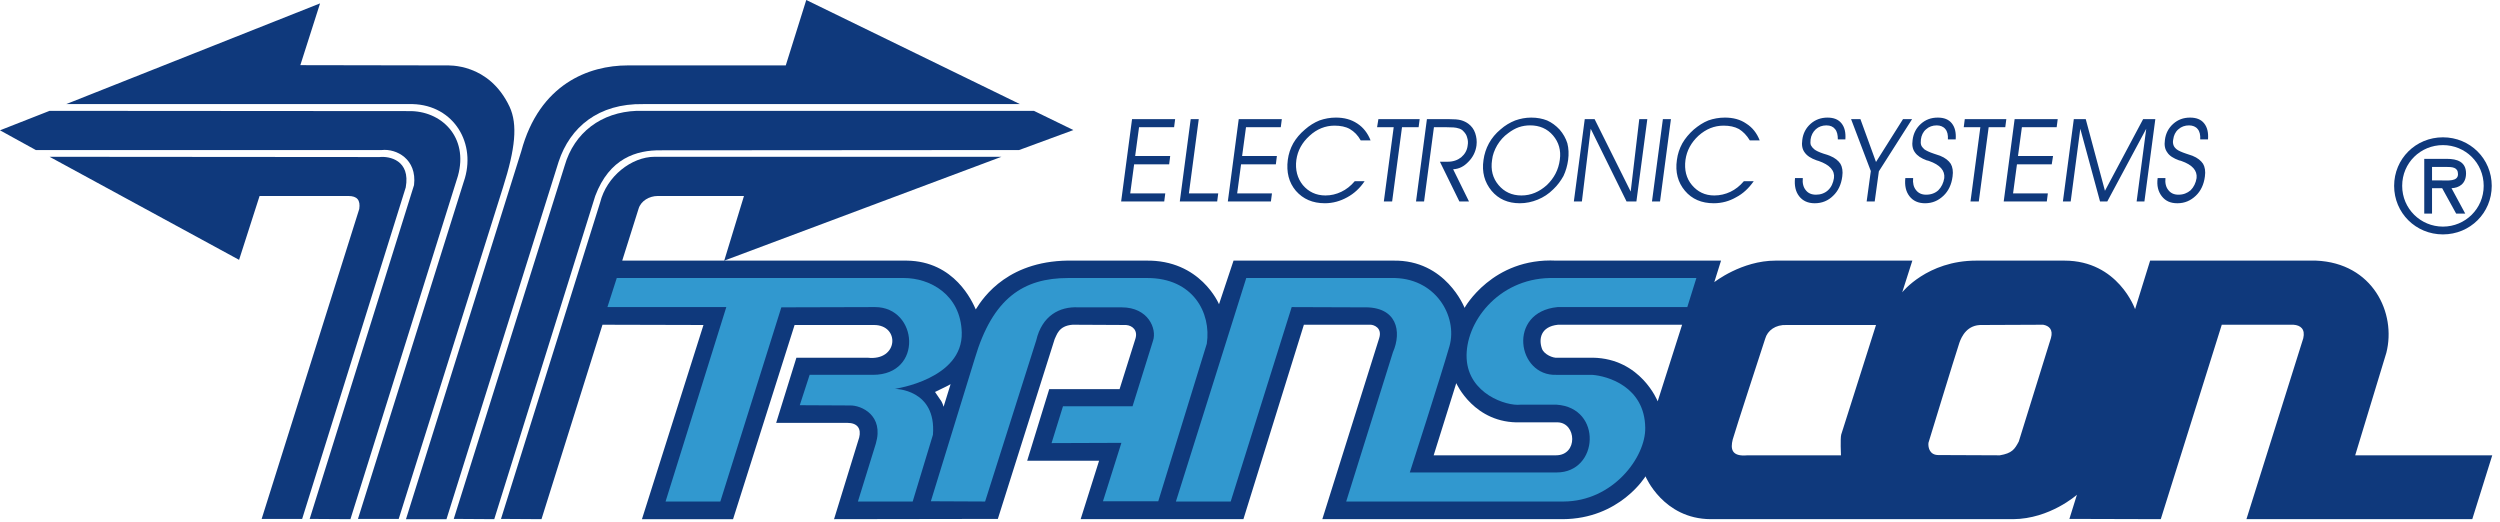 <svg xmlns="http://www.w3.org/2000/svg" xmlns:xlink="http://www.w3.org/1999/xlink" xmlns:serif="http://www.serif.com/" width="100%" height="100%" viewBox="0 0 273 57" xml:space="preserve" style="fill-rule:evenodd;clip-rule:evenodd;stroke-linejoin:round;stroke-miterlimit:2;"><g id="CorelEMF" serif:id="CorelEMF"><path d="M183.685,35.461l-13.55,0c-1.899,0.199 -2.126,1.559 -1.757,2.608c0.227,0.652 1.247,1.049 1.644,0.992l3.912,0c5.244,0.085 7.086,4.763 7.086,4.763l2.665,-8.363Zm-104.598,-7.001l2.154,-7.058l-9.411,-0c-0.936,-0 -1.843,0.538 -2.098,1.389l-1.786,5.669l11.141,-0Zm144.028,7.001l-6.661,0.029c-1.616,-0.057 -2.24,1.219 -2.495,1.956c-0.482,1.445 -3.373,10.913 -3.373,10.913c-0.057,0.567 0.17,1.332 1.077,1.332l6.718,0.029c1.332,-0.227 1.616,-0.652 2.069,-1.503l3.515,-11.31c0.255,-0.907 -0.198,-1.332 -0.85,-1.446Zm-18.255,0.029l-9.751,-0c-1.219,-0.057 -2.098,0.595 -2.353,1.502c-0.284,0.879 -3.26,9.978 -3.543,10.999c-0.256,1.02 -0.142,1.899 1.615,1.729l10.205,-0c0,-0 -0.085,-1.843 0.028,-2.268l3.799,-11.962Zm-45.836,6.349l-2.467,7.881l13.352,-0c2.437,-0 2.239,-3.544 0.198,-3.6l-4.053,-0c-5.074,0.17 -7.03,-4.281 -7.03,-4.281Zm-49.663,-24.718l-30.274,11.339l19.927,-0c5.244,0.057 7.172,4.507 7.54,5.329c0.851,-1.389 3.657,-5.499 10.715,-5.329l7.852,-0c5.981,-0.114 7.994,4.762 7.994,4.762l1.587,-4.762l17.433,-0c5.755,-0.114 7.796,5.159 7.796,5.159c-0,-0 3.033,-5.499 10.006,-5.159l18,-0l-0.737,2.353c0,-0 2.976,-2.353 6.69,-2.353l14.938,-0l-1.105,3.458c-0,0 2.721,-3.458 8.079,-3.458l9.637,-0c5.868,-0 7.711,5.301 7.711,5.301l1.644,-5.301l18.113,-0c6.208,0.255 8.787,5.726 7.682,10.063l-3.402,11.197l14.967,-0l-2.182,6.973l-24.662,-0l6.208,-19.758c0.227,-0.992 -0.283,-1.417 -1.077,-1.474l-7.824,0l-6.661,21.232l-9.978,-0.028l0.822,-2.637c0,0 -2.948,2.637 -6.973,2.665l-33.024,-0c-5.187,-0.028 -7.115,-4.677 -7.115,-4.677c0,-0 -2.806,4.649 -9.042,4.677l-26.249,-0l6.208,-19.758c0.368,-1.162 -0.624,-1.474 -0.936,-1.474l-7.285,0l-6.604,21.232l-17.774,-0l2.013,-6.378l-7.852,-0l2.409,-7.824l7.682,0l1.729,-5.499c0.284,-0.907 -0.311,-1.446 -1.02,-1.502l-5.839,-0.029c-1.559,0.114 -1.73,1.163 -1.956,1.559l-6.208,19.645l-17.887,0.028l2.75,-8.929c0.227,-0.936 -0.17,-1.588 -1.304,-1.588l-7.767,0l2.211,-7.115l7.767,0c3.401,0.397 3.572,-3.6 0.68,-3.571l-8.645,-0l-6.719,21.203l-9.949,-0l6.718,-21.203l-11.027,-0.029l-6.661,21.232l-4.422,-0.028l10.828,-34.555c0.709,-2.863 3.43,-4.989 5.953,-4.989l37.871,0Zm-5.981,25.059l-1.276,0.623c-0,0 0.283,0.425 0.539,0.794c0.283,0.34 0.396,0.822 0.396,0.822l0.766,-2.466l-0.425,0.227Z" style="fill:#0f397c;"></path><path d="M88.044,-0l23.329,11.367l-41.13,-0c-4.904,-0.085 -7.994,2.523 -9.241,6.293l-12.246,39.033l-4.422,-0l12.586,-40.167c1.984,-7.37 7.398,-9.383 11.622,-9.383l17.263,0l2.239,-7.143Z" style="fill:#0f397c;"></path><path d="M5.414,17.121l36.029,0.029c1.077,-0.114 3.401,0.34 2.863,3.316l-11.311,36.199l-4.422,-0l10.658,-33.846c0.142,-0.964 -0.226,-1.417 -1.19,-1.417l-9.695,-0l-2.239,6.973l-20.693,-11.254Z" style="fill:#0f397c;"></path><path d="M5.414,12.104l39.175,0.028c3.6,-0.085 6.605,2.835 5.414,7.087l-11.735,37.474l-4.451,-0.028l11.396,-36.454c0.34,-2.863 -1.956,-3.997 -3.515,-3.827l-37.786,0l-3.912,-2.154l5.414,-2.126Z" style="fill:#0f397c;"></path><path d="M34.951,0.369l-2.154,6.746l15.817,0.028c0.369,0 4.762,-0.283 7.03,4.507c0.907,1.956 0.624,4.593 -0.709,8.788l-11.395,36.227l-4.45,-0c-0,-0 11.707,-37.333 11.679,-37.219c1.19,-4.111 -1.475,-8.221 -6.152,-8.079l-37.389,-0l27.723,-10.998Z" style="fill:#0f397c;"></path><path d="M112.904,12.104l4.309,2.098l-5.925,2.182l-39.118,0.029c-2.664,-0.029 -5.613,0.85 -7.172,4.989l-11.026,35.291l-4.422,-0.028l12.104,-38.552c1.048,-3.656 4.025,-5.867 7.88,-6.009l43.37,-0Z" style="fill:#0f397c;"></path><path d="M261.439,20.296c0,-2.948 2.353,-5.301 5.33,-5.301c2.976,0 5.329,2.353 5.329,5.301c-0,2.948 -2.353,5.301 -5.329,5.301c-2.977,-0 -5.33,-2.353 -5.33,-5.301Zm0.879,0c0,2.495 2.013,4.45 4.451,4.45c2.437,0 4.45,-1.955 4.45,-4.45c-0,-2.523 -2.013,-4.45 -4.45,-4.45c-2.438,-0 -4.451,1.927 -4.451,4.45Zm6.888,3.033l-0.992,0l-1.531,-2.778l-1.105,0l-0,2.778l-0.85,0l-0,-5.981l2.494,0c1.077,0 2.069,0.312 2.069,1.587c0,1.163 -0.793,1.588 -1.587,1.616l1.502,2.778Zm-3.628,-5.102l-0,1.474l0.935,-0c0.794,-0 1.9,0.142 1.9,-0.681c-0,-0.765 -0.624,-0.793 -1.333,-0.793l-1.502,-0l3.628,5.102l-3.628,-5.102Z" style="fill:#0f397c;"></path><path d="M107.575,54.765l5.584,-17.603c0.624,-2.664 2.523,-3.713 4.592,-3.6l4.734,0c2.92,0 3.855,2.353 3.43,3.629l-2.239,7.171l-7.597,0l-1.248,4.025l7.626,-0.028l-2.013,6.378l6.038,0l5.301,-17.206c0.51,-3.402 -1.531,-7.172 -6.492,-7.172l-8.645,0c-4.876,0 -8.249,2.183 -10.205,8.816l-4.791,15.562l5.925,0.028Z" style="fill:#3198cf;"></path><path d="M67.351,30.359l-1.02,3.175l12.982,-0l-6.633,21.231l5.981,0l6.662,-21.203l10.233,-0.028c4.705,-0 5.301,7.398 -0.227,7.398l-6.916,0l-1.078,3.317l5.5,0.028c1.219,-0.028 3.713,1.077 2.806,4.167l-1.956,6.321l5.981,0l2.211,-7.285c0.397,-5.017 -4.167,-5.017 -4.167,-5.017c0,-0 7.455,-1.049 7.314,-6.151c-0.114,-4.139 -3.459,-5.953 -6.322,-5.953l-31.351,0Z" style="fill:#3198cf;"></path><path d="M134.391,54.765l6.661,-21.231l7.824,0.028c3.685,-0.113 4.223,2.636 3.231,4.904l-5.102,16.299l23.754,0c5.386,-0.028 8.958,-4.847 8.901,-8.05c-0.057,-4.507 -4.139,-5.669 -5.811,-5.783l-3.884,0c-4.308,0.17 -5.385,-6.86 0.114,-7.398l14.173,-0l0.992,-3.175l-16.016,0c-5.669,0.113 -9.269,4.904 -9.071,8.787c0.199,3.856 4.337,5.216 5.868,5.046l3.969,0c5.017,0.34 4.592,7.399 -0,7.399l-16.044,-0c-0,-0 3.401,-10.545 4.337,-13.805c0.907,-3.232 -1.531,-7.569 -6.407,-7.427l-15.789,0l-7.682,24.406l5.982,0Z" style="fill:#3198cf;"></path><path d="M123.959,17.036l3.827,0l-0.114,0.907l-3.826,0l-0.426,3.175l3.827,0l-0.113,0.879l-4.706,-0l1.191,-8.986l4.705,0l-0.113,0.879l-3.827,-0l-0.425,3.146Zm8.958,4.961l-4.082,-0l1.19,-8.986l0.879,0l-1.077,8.107l3.203,0l-0.113,0.879Zm2.721,-4.961l3.798,0l-0.113,0.907l-3.799,0l-0.425,3.175l3.799,0l-0.114,0.879l-4.705,-0l1.19,-8.986l4.706,0l-0.114,0.879l-3.798,-0l-0.425,3.146Zm12.954,-1.701c-0.312,-0.566 -0.709,-0.963 -1.19,-1.247c-0.454,-0.255 -1.021,-0.368 -1.673,-0.368c-0.992,-0 -1.927,0.368 -2.721,1.105c-0.822,0.737 -1.304,1.616 -1.446,2.636c-0.142,1.078 0.114,2.013 0.709,2.75c0.623,0.737 1.446,1.134 2.466,1.134c0.624,-0 1.191,-0.142 1.729,-0.397c0.539,-0.255 1.049,-0.652 1.474,-1.162l1.077,-0c-0.51,0.765 -1.162,1.36 -1.899,1.757c-0.765,0.426 -1.587,0.652 -2.438,0.652c-1.332,0 -2.381,-0.453 -3.174,-1.36c-0.766,-0.907 -1.049,-2.041 -0.879,-3.374c0.085,-0.652 0.283,-1.247 0.595,-1.814c0.312,-0.538 0.737,-1.049 1.276,-1.502c0.482,-0.425 1.02,-0.765 1.587,-0.992c0.567,-0.199 1.162,-0.312 1.786,-0.312c0.907,-0 1.672,0.198 2.353,0.652c0.652,0.425 1.133,1.049 1.445,1.842l-1.077,0Zm3.43,6.662l-0.907,-0l1.077,-8.107l-1.814,-0l0.142,-0.879l4.507,0l-0.114,0.879l-1.814,-0l-1.077,8.107Zm4.564,-8.107l-1.077,8.107l-0.879,-0l1.19,-8.986l2.438,0c0.539,0 0.964,0.028 1.276,0.113c0.312,0.085 0.595,0.227 0.822,0.397c0.34,0.255 0.595,0.596 0.737,1.021c0.142,0.425 0.198,0.85 0.142,1.332c-0.085,0.68 -0.397,1.304 -0.879,1.786c-0.482,0.51 -1.021,0.794 -1.673,0.822l1.73,3.515l-1.049,-0l-2.126,-4.337l0.85,-0c0.595,-0 1.077,-0.17 1.474,-0.482c0.397,-0.34 0.652,-0.765 0.709,-1.304c0.057,-0.312 0.028,-0.595 -0.057,-0.85c-0.057,-0.255 -0.198,-0.482 -0.397,-0.681c-0.141,-0.17 -0.34,-0.283 -0.595,-0.34c-0.227,-0.085 -0.68,-0.113 -1.332,-0.113l-1.304,-0Zm6.349,3.571c-0.17,1.106 0.085,2.013 0.709,2.75c0.624,0.737 1.446,1.134 2.495,1.134c1.048,-0 1.955,-0.397 2.778,-1.134c0.793,-0.765 1.275,-1.672 1.417,-2.778c0.142,-1.02 -0.114,-1.899 -0.737,-2.636c-0.624,-0.737 -1.474,-1.106 -2.495,-1.106c-0.425,0 -0.822,0.057 -1.247,0.199c-0.397,0.141 -0.794,0.368 -1.162,0.652c-0.482,0.34 -0.879,0.793 -1.191,1.304c-0.311,0.538 -0.51,1.077 -0.567,1.615Zm-0.935,0c0.085,-0.623 0.283,-1.247 0.595,-1.814c0.312,-0.567 0.737,-1.077 1.248,-1.502c0.51,-0.454 1.048,-0.765 1.615,-0.992c0.567,-0.199 1.134,-0.312 1.758,-0.312c0.652,-0 1.219,0.113 1.729,0.312c0.51,0.227 0.964,0.567 1.361,0.992c0.396,0.453 0.68,0.964 0.85,1.502c0.142,0.567 0.17,1.162 0.085,1.814c-0.085,0.624 -0.255,1.219 -0.51,1.758c-0.284,0.51 -0.652,1.02 -1.106,1.446c-0.51,0.51 -1.077,0.878 -1.701,1.133c-0.623,0.256 -1.275,0.397 -1.955,0.397c-1.304,0 -2.325,-0.453 -3.09,-1.36c-0.766,-0.936 -1.077,-2.041 -0.879,-3.374Zm16.072,3.459l0.936,-7.909l0.879,0l-1.191,8.986l-1.077,-0l-3.912,-7.937l-0.964,7.937l-0.878,-0l1.19,-8.986l1.077,0l3.94,7.909Zm3.204,1.077l-0.879,-0l1.19,-8.986l0.879,0l-1.19,8.986Zm9.807,-6.662c-0.34,-0.566 -0.737,-0.963 -1.19,-1.247c-0.482,-0.255 -1.021,-0.368 -1.673,-0.368c-1.02,-0 -1.927,0.368 -2.749,1.105c-0.794,0.737 -1.276,1.616 -1.417,2.636c-0.142,1.078 0.085,2.013 0.708,2.75c0.624,0.737 1.418,1.134 2.438,1.134c0.624,-0 1.219,-0.142 1.757,-0.397c0.539,-0.255 1.049,-0.652 1.474,-1.162l1.078,-0c-0.539,0.765 -1.163,1.36 -1.928,1.757c-0.737,0.426 -1.559,0.652 -2.438,0.652c-1.332,0 -2.381,-0.453 -3.146,-1.36c-0.766,-0.907 -1.077,-2.041 -0.879,-3.374c0.085,-0.652 0.284,-1.247 0.595,-1.814c0.312,-0.538 0.737,-1.049 1.248,-1.502c0.51,-0.425 1.02,-0.765 1.587,-0.992c0.567,-0.199 1.162,-0.312 1.814,-0.312c0.879,-0 1.673,0.198 2.325,0.652c0.68,0.425 1.162,1.049 1.474,1.842l-1.078,0Zm4.933,4.111l0.85,-0c-0.057,0.538 0.057,0.992 0.312,1.304c0.255,0.34 0.624,0.51 1.134,0.51c0.51,-0 0.964,-0.17 1.304,-0.482c0.368,-0.34 0.567,-0.794 0.652,-1.332c0.113,-0.822 -0.454,-1.446 -1.673,-1.871c-0.085,-0.029 -0.17,-0.057 -0.198,-0.057c-0.652,-0.227 -1.077,-0.51 -1.332,-0.879c-0.256,-0.34 -0.341,-0.793 -0.256,-1.36c0.085,-0.709 0.397,-1.304 0.908,-1.758c0.51,-0.453 1.133,-0.68 1.842,-0.68c0.68,-0 1.191,0.198 1.531,0.624c0.34,0.425 0.482,0.992 0.425,1.757l-0.822,0c-0,-0.482 -0.085,-0.879 -0.312,-1.134c-0.198,-0.255 -0.51,-0.397 -0.935,-0.397c-0.454,0 -0.851,0.142 -1.163,0.426c-0.311,0.283 -0.51,0.68 -0.566,1.105c-0.029,0.255 -0.029,0.454 0.028,0.624c0.085,0.17 0.198,0.311 0.368,0.453c0.17,0.142 0.511,0.312 1.021,0.482c0.312,0.085 0.538,0.17 0.68,0.227c0.567,0.227 0.936,0.538 1.162,0.879c0.199,0.34 0.284,0.822 0.199,1.389c-0.114,0.878 -0.454,1.587 -0.992,2.097c-0.539,0.539 -1.219,0.822 -2.013,0.822c-0.737,0 -1.304,-0.255 -1.701,-0.765c-0.397,-0.51 -0.538,-1.162 -0.453,-1.984Zm9.156,-0.737l-0.454,3.288l-0.879,-0l0.454,-3.317l-2.154,-5.669l1.02,0l1.701,4.677l2.948,-4.677l0.992,0l-3.628,5.698Zm2.891,0.737l0.85,-0c-0.056,0.538 0.057,0.992 0.312,1.304c0.255,0.34 0.624,0.51 1.106,0.51c0.538,-0 0.992,-0.17 1.332,-0.482c0.34,-0.34 0.567,-0.794 0.652,-1.332c0.085,-0.822 -0.454,-1.446 -1.672,-1.871c-0.086,-0.029 -0.171,-0.057 -0.227,-0.057c-0.624,-0.227 -1.049,-0.51 -1.304,-0.879c-0.255,-0.34 -0.34,-0.793 -0.255,-1.36c0.085,-0.709 0.397,-1.304 0.907,-1.758c0.51,-0.453 1.105,-0.68 1.842,-0.68c0.681,-0 1.191,0.198 1.531,0.624c0.34,0.425 0.482,0.992 0.425,1.757l-0.85,0c0.028,-0.482 -0.057,-0.879 -0.284,-1.134c-0.198,-0.255 -0.538,-0.397 -0.935,-0.397c-0.454,0 -0.85,0.142 -1.162,0.426c-0.34,0.283 -0.511,0.68 -0.567,1.105c-0.029,0.255 -0.029,0.454 0.028,0.624c0.057,0.17 0.199,0.311 0.34,0.453c0.199,0.142 0.539,0.312 1.049,0.482c0.284,0.085 0.51,0.17 0.68,0.227c0.567,0.227 0.936,0.538 1.163,0.879c0.198,0.34 0.283,0.822 0.198,1.389c-0.113,0.878 -0.453,1.587 -0.992,2.097c-0.567,0.539 -1.219,0.822 -2.013,0.822c-0.737,0 -1.304,-0.255 -1.7,-0.765c-0.397,-0.51 -0.539,-1.162 -0.454,-1.984Zm8.022,2.551l-0.907,-0l1.077,-8.107l-1.814,-0l0.113,-0.879l4.536,0l-0.114,0.879l-1.814,-0l-1.077,8.107Zm4.28,-4.961l3.827,0l-0.142,0.907l-3.798,0l-0.425,3.175l3.798,0l-0.113,0.879l-4.706,-0l1.191,-8.986l4.705,0l-0.113,0.879l-3.798,-0l-0.426,3.146Zm4.904,4.961l1.191,-8.986l1.304,0l2.097,7.824l4.167,-7.824l1.333,0l-1.191,8.986l-0.85,-0l1.049,-7.937l-4.252,7.937l-0.794,-0l-2.154,-7.937l-1.049,7.937l-0.851,-0Zm10.347,-2.551l0.85,-0c-0.057,0.538 0.057,0.992 0.312,1.304c0.255,0.34 0.624,0.51 1.105,0.51c0.539,-0 0.964,-0.17 1.333,-0.482c0.34,-0.34 0.567,-0.794 0.652,-1.332c0.085,-0.822 -0.454,-1.446 -1.673,-1.871c-0.085,-0.029 -0.17,-0.057 -0.226,-0.057c-0.624,-0.227 -1.078,-0.51 -1.304,-0.879c-0.256,-0.34 -0.341,-0.793 -0.256,-1.36c0.085,-0.709 0.397,-1.304 0.908,-1.758c0.51,-0.453 1.105,-0.68 1.842,-0.68c0.68,-0 1.191,0.198 1.531,0.624c0.34,0.425 0.482,0.992 0.425,1.757l-0.85,0c0.028,-0.482 -0.057,-0.879 -0.284,-1.134c-0.198,-0.255 -0.538,-0.397 -0.935,-0.397c-0.454,0 -0.851,0.142 -1.163,0.426c-0.34,0.283 -0.51,0.68 -0.566,1.105c-0.057,0.255 -0.029,0.454 0.028,0.624c0.057,0.17 0.17,0.311 0.34,0.453c0.17,0.142 0.539,0.312 1.049,0.482c0.283,0.085 0.51,0.17 0.68,0.227c0.567,0.227 0.936,0.538 1.162,0.879c0.199,0.34 0.284,0.822 0.199,1.389c-0.114,0.878 -0.454,1.587 -0.992,2.097c-0.567,0.539 -1.219,0.822 -2.013,0.822c-0.765,0 -1.304,-0.255 -1.701,-0.765c-0.397,-0.51 -0.567,-1.162 -0.453,-1.984Z" style="fill:#0f397c;"></path></g></svg>